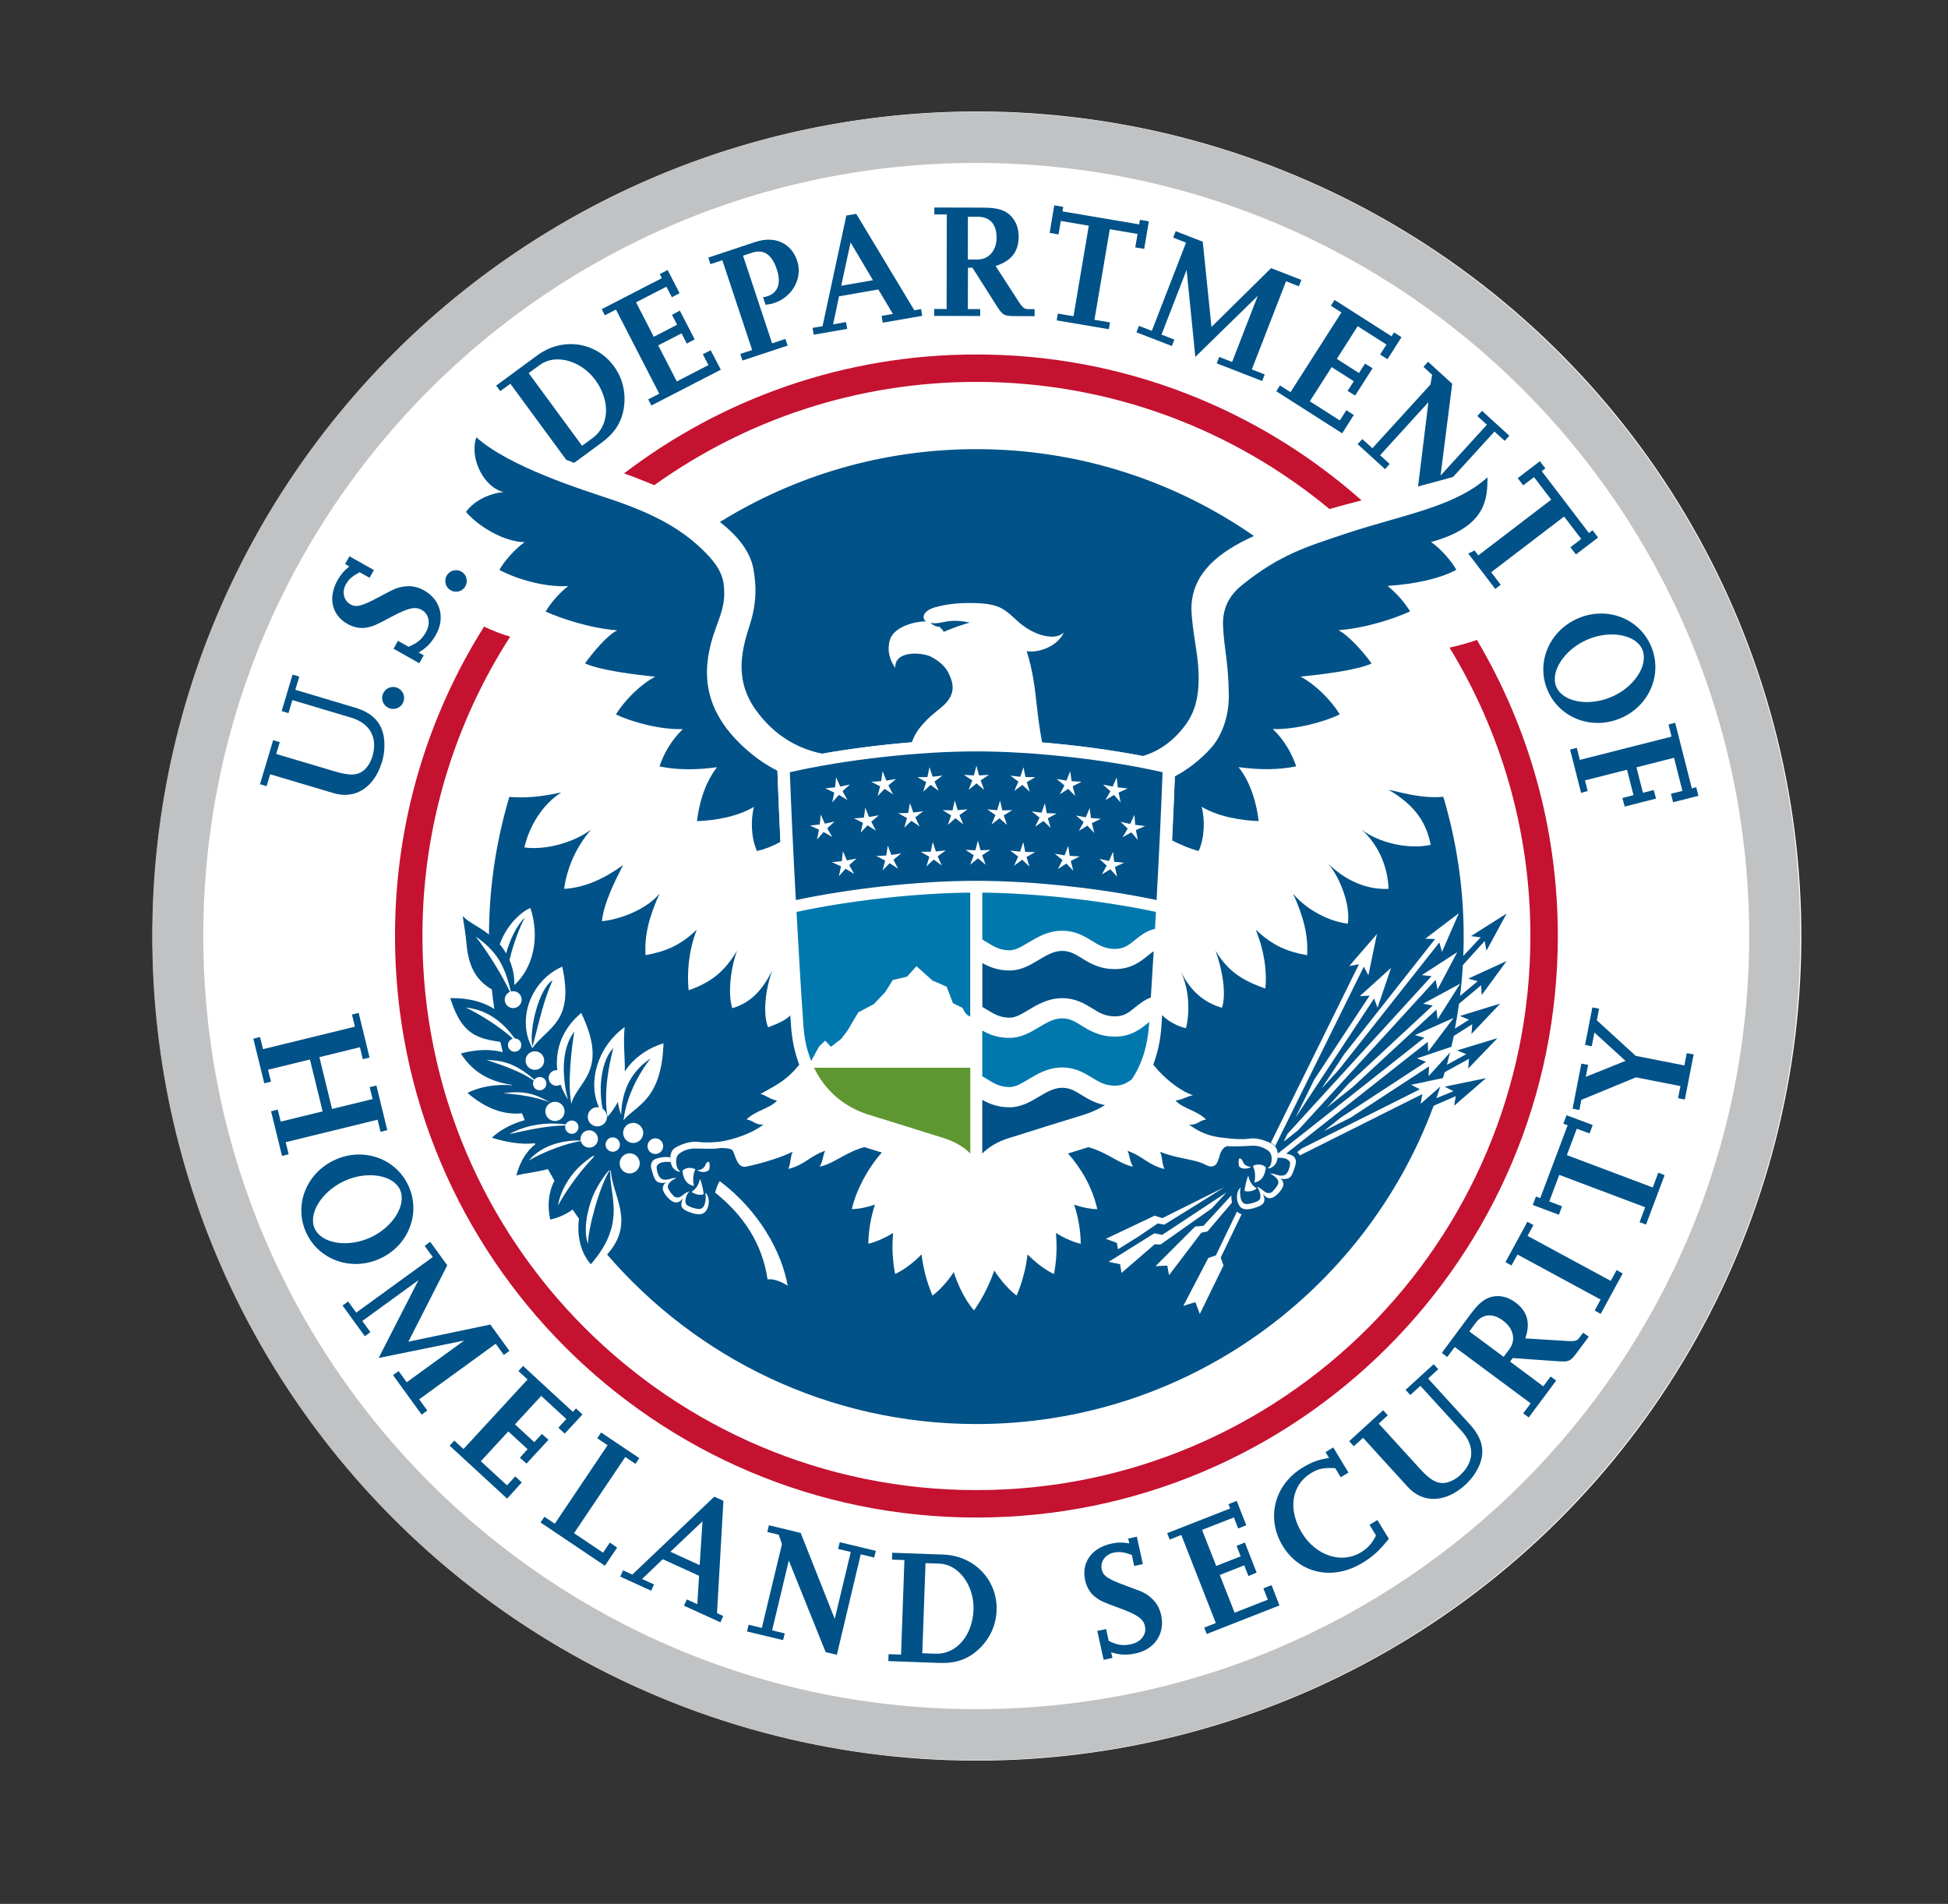 <?xml version="1.0" encoding="utf-8"?>
<!-- Generator: Adobe Illustrator 25.2.1, SVG Export Plug-In . SVG Version: 6.00 Build 0)  -->
<svg version="1.1" id="Layer_1" xmlns="http://www.w3.org/2000/svg" xmlns:xlink="http://www.w3.org/1999/xlink" x="0px" y="0px"
	 viewBox="0 0 295.51 288.76" style="enable-background:new 0 0 295.51 288.76;" xml:space="preserve">
<rect x="0" y="0" width="295.51" height="288.76" fill="#333333" stroke="none"/>
<style type="text/css">
	.st0{fill:#FFFFFF;}
	.st1{fill:#C41230;}
	.st2{fill:#C0C2C4;}
	.st3{fill:#005288;}
	.st4{fill:#0078AE;}
	.st5{fill:#5E9732;}
</style>
<g>
	<g>
		
			<ellipse transform="matrix(0.386 -0.923 0.923 0.386 -39.993 223.867)" class="st0" cx="148.1" cy="141.96" rx="125" ry="125"/>
		<g>
			<path class="st1" d="M224.05,97.06c-1.4,0.48-2.8,0.87-4.16,1.16c7.78,12.74,12.27,27.72,12.27,43.74
				c0,46.41-37.62,84.04-84.04,84.04c-46.41,0-84.04-37.63-84.04-84.04c0-16.72,4.89-32.31,13.31-45.4
				c-1.34-0.39-2.65-0.9-3.96-1.52c-8.56,13.59-13.51,29.68-13.51,46.92c0,48.71,39.49,88.2,88.2,88.2c48.71,0,88.2-39.49,88.2-88.2
				C236.32,125.56,231.84,110.21,224.05,97.06z"/>
			<path class="st1" d="M99.26,73.58c13.77-9.85,30.64-15.66,48.86-15.66c20.35,0,39.02,7.24,53.56,19.28
				c1.64-0.47,3.24-0.89,4.87-1.31c-15.56-13.77-36.02-22.13-58.43-22.13c-20.09,0-38.62,6.72-53.45,18.04
				c0.7,0.25,1.41,0.51,2.12,0.79C97.64,72.92,98.46,73.25,99.26,73.58z"/>
		</g>
		<path class="st2" d="M148.1,16.96c-69.03,0-125,55.96-125,125c0,69.04,55.97,125,125,125c69.04,0,125-55.96,125-125
			C273.1,72.93,217.14,16.96,148.1,16.96z M148.1,259.22c-64.76,0-117.26-52.5-117.26-117.26c0-64.75,52.5-117.25,117.26-117.25
			c64.75,0,117.25,52.5,117.25,117.25C265.36,206.72,212.86,259.22,148.1,259.22z"/>
		<g>
			<path class="st3" d="M117.94,116.9c-1.78-0.91-3.34-1.97-5.01-3.49c-5.36-4.89-6.63-10.03-5.05-15.93
				c0.94-3.51,2.38-5.28,1.89-8.95c-0.28-2.1-1.77-3.79-3.25-5.21c-3.59-3.45-7.84-5.58-14.12-7.69c-3.88-1.3-15.16-4.81-20.14-9.31
				c-1.12,3.31,1.28,7.71,4.15,8.3c-2.54,0.26-4.71,1.58-5.72,3.02c1.91,2.22,5.74,4.53,8.9,4.59c-1.46,0.98-3.23,3.05-3.83,4.21
				c2.73,1.45,7.08,2.67,10.43,2.44c-1.41,1.13-2.63,2.56-3.42,3.87c2.27,1.03,6.67,2.53,10.87,2.85c-1.55,0.76-3.75,3.4-4.89,5.02
				c2.36,1.06,7.47,1.69,10.64,2.01c-2.27,1.2-4.64,3.58-5.95,5.73c2.3,1.1,6.62,2.33,10.15,2.22c-1.74,1.67-2.89,3.7-3.55,5.66
				c2.67,0.55,5.49,0.56,8.74,0.12c-1.98,2.5-2.77,5.81-3.05,8.18c2.65-0.08,6.17-0.68,8.65-2.17c-0.54,2.03-0.42,4.76,0.45,6.7
				c1.04-0.23,2.25-0.67,3.56-1.38C118.22,123.93,118.05,120.08,117.94,116.9z"/>
			<path class="st3" d="M225.65,72.39c-4.98,4.51-12.94,5.71-21.3,8.48c-6.3,2.08-10.21,3.29-15.84,7.79
				c-1.61,1.28-3.14,3.16-2.97,6.4c0.19,3.6,0.78,5.15,0.87,10.18c0.07,3.58-1.17,6.47-2.67,8.17c-1.59,1.8-3.66,3.37-5.51,4.34
				c-0.11,3.06-0.25,6.13-0.42,9.7c1.31,0.71,2.99,1.38,4.03,1.61c0.87-1.93,0.99-4.67,0.45-6.7c2.48,1.49,6,2.09,8.65,2.17
				c-0.28-2.37-1.07-5.68-3.05-8.18c3.25,0.44,6.07,0.42,8.74-0.12c-0.66-1.96-1.81-4-3.55-5.66c3.53,0.11,7.86-1.11,10.16-2.22
				c-1.31-2.15-3.68-4.53-5.95-5.73c3.17-0.32,8.42-0.93,10.78-1.99c-1.14-1.62-3.49-4.28-5.03-5.05c4.2-0.31,8.6-1.81,10.87-2.85
				c-0.8-1.31-2.02-2.74-3.42-3.87c3.93-0.26,7.7-0.99,10.43-2.44c-0.6-1.16-2.38-3.24-3.83-4.21
				C225.5,79.88,225.64,75.67,225.65,72.39z"/>
			<path class="st3" d="M190.22,81.29c-11.95-8.3-26.46-13.17-42.12-13.17c-14.27,0-27.59,4.05-38.89,11.05
				c2.93,2.28,4.67,4.68,5.09,7.18c0.37,2.19,0.63,4.83-0.64,8.69c-1.34,4.09-2.08,8.29,0.94,12.56c3,4.25,6.91,6.08,10.14,6.7l0,0
				c4.23-0.74,8.93-1.35,13.6-1.72l0,0c0.61-1.98,2.42-3.7,4.22-5.1c2.63-2.04,2.05-3.83,1.42-5.22c-0.48-1.08-1.42-1.97-2.77-2.67
				c-1.18-0.61-5.51-1.06-5.4,1.71c-0.7-1-1.28-2.36-0.86-4.09c0.58-2.41,4.53-3.03,5.51-2.96c-0.76-0.64-0.29-1.68,1.44-2.16
				c2.1-0.58,4.09-0.67,6.01-0.62c3.96,0.1,4.58,1.07,6.59,2.85c2.42,2.15,5.62,2.9,6.88,1.6c-0.9,2.06-3.78,3.16-5.63,2.84
				c0.9,2.85,1.22,5.33,1.54,8.32c0.15,1.36,0.43,3.65,0.8,5.52c5.31,0.44,10.63,1.17,15.27,2.06l0,0c1.93-0.56,3.92-1.69,5.71-3.76
				c1.7-1.96,3.26-4.45,2.62-10.71c-0.18-1.76-1.06-6.27-0.94-8.4C181.04,86.98,184.61,83.84,190.22,81.29z"/>
			<path class="st3" d="M141.13,94.48c0.73,0.55,1.16,0.62,1.41,0.57c0.02,0.13,0.26,0.31,0.32,0.36c0.16,0.14,0.24,0.27,0.29,0.42
				c0.33-0.14,1.21-0.5,2.02-0.79c0.82-0.29,1.94-0.62,1.94-0.62C143.6,93.68,143.07,94.75,141.13,94.48z"/>
		</g>
		<g>
			<g>
				<g>
					<path class="st0" d="M148.09,179.11h-0.79c-0.39-2.48-2.2-4.02-4.83-4.83c-2-0.62-4.9-1.56-11.11-3.46
						c-7.19-2.21-10.86-8-11.36-15.27c-0.7-10.27-1.73-28.33-2.11-39.82c8.11-2,20.1-3.56,30.19-3.56c10.1,0,22.08,1.57,30.2,3.56
						c-0.38,11.49-1.41,29.55-2.11,39.82c-0.49,7.28-4.16,13.06-11.36,15.27c-6.21,1.9-9.11,2.84-11.11,3.46
						c-2.63,0.81-4.44,2.35-4.83,4.83H148.09"/>
				</g>
				<path class="st4" d="M146.03,152.87l-1.47-0.73l-0.95-2.49l-2.16-0.94l-2.42-2.17l-1.44,1.59l-2.15,0.5l-1.14,1.82l-1.74,1.84
					l-2.36,1.25l-1.63,2.76l-0.92,1.22l-1.59,1.24l-0.88-0.93l-0.94,0.9l-1.18,2.18c-0.62-1.62-1-2.89-1.19-5.5
					c-0.35-4.83-0.7-10.9-1.04-17.1c7.97-1.72,18.11-2.86,26.35-2.93v18.82C146.81,153.98,146.42,153.8,146.03,152.87z"/>
				<path class="st5" d="M147.18,161.94h-23.69c0.35,0.73,0.75,1.41,1.21,2.06c1.71,2.39,4.14,4.17,7.22,5.11
					c4.19,1.29,6.85,2.12,8.8,2.74l2.32,0.72c1.9,0.59,3.22,1.44,4.15,2.38V161.94z"/>
				<path class="st3" d="M172.2,152.78c0.65-0.52,1.39-1.13,2.38-1.49c0.14-2.21,0.28-4.57,0.43-7.02
					c-0.26,0.17-0.54,0.39-0.87,0.66c-1.13,0.91-2.54,2.05-5.02,2.05c-2.33,0-3.84-0.92-5.05-1.67c-0.99-0.61-1.78-1.09-2.93-1.09
					c-1.28,0-2.38,0.66-3.55,1.36c-1.25,0.75-2.68,1.61-4.43,1.61c-1.79,0-3.09-0.54-4.14-1.13v6.65c0.24,0.14,0.47,0.28,0.7,0.42
					c1.06,0.65,1.98,1.22,3.44,1.22c0.9,0,1.8-0.54,2.85-1.17c1.41-0.84,3-1.79,5.13-1.79c2.02,0,3.36,0.82,4.54,1.54
					c1.06,0.66,1.97,1.22,3.44,1.22C170.51,154.16,171.26,153.55,172.2,152.78z"/>
				<path class="st3" d="M153.15,167.94c-1.79,0-3.09-0.54-4.14-1.13v8.14c0.93-0.95,2.26-1.8,4.15-2.38l2.32-0.72
					c1.94-0.62,4.6-1.45,8.8-2.74c1.22-0.37,2.34-0.88,3.35-1.5c-1.52-0.29-2.63-0.96-3.56-1.54c-0.99-0.61-1.78-1.09-2.93-1.09
					c-1.28,0-2.38,0.66-3.55,1.36C156.33,167.09,154.9,167.94,153.15,167.94z"/>
				<path class="st4" d="M172.2,142.55c0.78-0.63,1.7-1.38,3.01-1.67c0.05-0.85,0.1-1.71,0.15-2.57
					c-7.97-1.71-18.11-2.85-26.35-2.93v7.11c0.24,0.14,0.47,0.28,0.7,0.42c1.06,0.65,1.98,1.22,3.44,1.22c0.9,0,1.8-0.54,2.85-1.17
					c1.41-0.84,3-1.8,5.13-1.8c2.02,0,3.36,0.83,4.54,1.55c1.06,0.65,1.97,1.21,3.44,1.21C170.51,143.92,171.26,143.32,172.2,142.55
					z"/>
				<path class="st4" d="M149.01,156.3v6.93c0.24,0.14,0.47,0.28,0.7,0.42c1.06,0.66,1.98,1.22,3.44,1.22c0.9,0,1.8-0.54,2.85-1.17
					c1.41-0.84,3-1.8,5.13-1.8c2.02,0,3.36,0.83,4.54,1.55c1.06,0.65,1.97,1.21,3.44,1.21c1.13,0,1.84-0.4,2.58-0.96
					c1.52-2.25,2.4-5.04,2.62-8.29c0.01-0.14,0.02-0.28,0.03-0.41c-0.07,0.05-0.13,0.1-0.2,0.16c-1.13,0.91-2.54,2.06-5.02,2.06
					c-2.33,0-3.84-0.92-5.05-1.67c-0.99-0.62-1.78-1.1-2.93-1.1c-1.28,0-2.38,0.66-3.55,1.36c-1.25,0.75-2.68,1.6-4.43,1.6
					C151.36,157.43,150.06,156.89,149.01,156.3z"/>
			</g>
			<g>
				<path class="st3" d="M120.73,136.51c-0.38-6.92-0.71-13.89-0.91-19.39c8.4-1.91,19.53-3.16,28.27-3.16
					c8.74,0,19.88,1.25,28.27,3.16c-0.2,5.5-0.53,12.47-0.91,19.39c-7.91-1.68-18.38-2.92-27.36-2.92
					C139.12,133.59,128.65,134.83,120.73,136.51z"/>
				<polygon class="st0" points="126.25,121.69 126.56,120.2 125.18,119.57 126.68,119.41 126.84,117.9 127.46,119.29 
					128.93,118.98 127.81,120 128.56,121.33 127.26,120.56 				"/>
				<polygon class="st0" points="135.47,120.47 134.19,119.64 133.14,120.73 133.51,119.25 132.16,118.57 133.67,118.48 
					133.89,116.97 134.45,118.39 135.94,118.14 134.77,119.11 				"/>
				<polygon class="st0" points="142.39,119.94 141.16,119.04 140.05,120.08 140.5,118.62 139.18,117.87 140.69,117.85 141,116.36 
					141.48,117.8 142.97,117.63 141.76,118.54 				"/>
				<polygon class="st0" points="149.3,119.79 148.13,118.82 146.95,119.79 147.49,118.36 146.23,117.52 147.73,117.6 
					148.13,116.13 148.52,117.6 150.02,117.52 148.76,118.36 				"/>
				<polygon class="st0" points="168.99,120.57 167.69,121.34 168.44,120.01 167.32,118.99 168.79,119.3 169.41,117.91 
					169.57,119.42 171.07,119.58 169.69,120.21 170,121.7 				"/>
				<polygon class="st0" points="161.47,119.12 160.3,118.15 161.79,118.39 162.34,116.97 162.57,118.48 164.08,118.56 
					162.73,119.25 163.11,120.73 162.05,119.64 160.77,120.47 				"/>
				<polygon class="st0" points="154.49,118.55 153.28,117.64 154.78,117.81 155.26,116.36 155.56,117.85 157.07,117.87 
					155.76,118.62 156.21,120.08 155.1,119.05 153.87,119.94 				"/>
				<polygon class="st0" points="127.26,132.89 127.58,131.4 126.2,130.76 127.7,130.61 127.87,129.1 128.48,130.5 129.95,130.2 
					128.83,131.21 129.57,132.54 128.27,131.76 				"/>
				<polygon class="st0" points="136.23,131.75 134.96,130.92 133.89,132 134.28,130.52 132.93,129.82 134.44,129.75 134.68,128.24 
					135.22,129.66 136.71,129.43 135.54,130.39 				"/>
				<polygon class="st0" points="142.87,131.27 141.65,130.37 140.53,131.4 140.99,129.95 139.68,129.19 141.19,129.18 
					141.5,127.69 141.97,129.14 143.47,128.97 142.25,129.88 				"/>
				<polygon class="st0" points="149.53,131.15 148.35,130.18 147.18,131.15 147.72,129.72 146.46,128.89 147.96,128.96 
					148.35,127.49 148.75,128.96 150.25,128.89 148.99,129.72 				"/>
				<polygon class="st0" points="168.44,131.84 167.14,132.62 167.89,131.29 166.77,130.27 168.24,130.58 168.85,129.18 
					169.01,130.7 170.52,130.85 169.14,131.48 169.46,132.97 				"/>
				<polygon class="st0" points="161.18,130.44 160.01,129.48 161.5,129.72 162.04,128.29 162.28,129.8 163.78,129.89 
					162.44,130.58 162.82,132.06 161.76,130.97 160.48,131.81 				"/>
				<polygon class="st0" points="154.46,129.91 153.25,129 154.75,129.17 155.23,127.72 155.53,129.21 157.04,129.23 155.72,129.98 
					156.18,131.44 155.06,130.4 153.83,131.3 				"/>
				<polygon class="st0" points="130.56,126.28 130.91,124.79 129.55,124.12 131.06,124.01 131.26,122.5 131.83,123.91 
					133.32,123.65 132.17,124.63 132.88,125.98 131.6,125.17 				"/>
				<polygon class="st0" points="123.94,127.33 124.24,125.83 122.86,125.21 124.36,125.04 124.5,123.53 125.13,124.92 126.6,124.6 
					125.49,125.63 126.26,126.95 124.94,126.18 				"/>
				<polygon class="st0" points="139.51,125.34 138.26,124.48 137.17,125.54 137.59,124.07 136.26,123.34 137.77,123.3 
					138.04,121.8 138.55,123.23 140.05,123.03 138.85,123.97 				"/>
				<polygon class="st0" points="146.13,125.03 144.93,124.1 143.79,125.1 144.28,123.66 142.99,122.87 144.5,122.9 144.84,121.41 
					145.28,122.87 146.78,122.75 145.55,123.62 				"/>
				<polygon class="st0" points="152.76,125.11 151.62,124.11 150.41,125.04 151.01,123.62 149.77,122.75 151.27,122.88 
					151.71,121.42 152.05,122.9 153.56,122.88 152.27,123.67 				"/>
				<polygon class="st0" points="171.62,126.24 170.29,126.98 171.07,125.67 169.98,124.63 171.44,124.97 172.09,123.59 
					172.21,125.1 173.71,125.29 172.32,125.89 172.6,127.39 				"/>
				<polygon class="st0" points="164.39,124.68 163.23,123.69 164.72,123.96 165.3,122.55 165.5,124.06 167,124.18 165.64,124.84 
					166,126.33 164.95,125.22 163.66,126.02 				"/>
				<polygon class="st0" points="157.7,124 156.5,123.06 158,123.26 158.51,121.83 158.78,123.33 160.29,123.38 158.96,124.1 
					159.38,125.57 158.29,124.51 157.04,125.37 				"/>
			</g>
		</g>
		<path class="st3" d="M227.58,152.21l-6.11,1.88l1.38,0.56l-2.14,1.36c0.24-1.25,0.44-2.5,0.62-3.77l3.36-2.81l0.08,1.49l3.78-5.16
			l-5.82,2.67l1.44,0.38l-2.68,2.24c0.19-1.54,0.33-3.1,0.42-4.67l3.31-3.66l0.28,1.46l3.05-5.62l-5.41,3.42l1.48,0.18l-2.64,2.83
			c0.04-0.97,0.06-1.95,0.06-2.93c0-7.37-1.08-14.49-3.09-21.21c-3.35,0.31-6.7-0.76-8.31-1.07c4.29,2.51,5.77,5.23,6.4,8.35
			c-3.43,0.77-8.01-0.36-10.51-2.32c2.46,2.15,4,5.52,4.11,9c-3.54,0.18-6.8-1.48-9.2-3.88c1.54,1.71,3.49,6.06,3.03,9.15
			c-2.95-0.31-6.43-2.24-8.31-4.55c1.56,3.46,2.31,6.25,2.13,9.35c-2.94-0.55-5.16-1.38-7.79-3.88c1.27,3.15,1.73,6.32,1.45,8.93
			c-3.39-1.2-5.64-2.54-7.55-5.74c1.01,2.81,1.68,6.51,0.97,8.66c-2.87-0.86-4.76-2.58-6.25-5.51c1.47,3.11,1.29,6.72,0.79,8.6
			c-1.2-0.24-2.77-1.07-3.61-1.99c-0.04,0.56-0.07,1.11-0.11,1.64c-0.14,2.1-0.56,4.07-1.24,5.88c0.23,0.27,0.79,0.93,0.82,0.96
			c1.51,1.62,3.57,3.16,5.2,3.68c-0.71,0.1-1.67,0.71-2.64,0.81c1.08,1.22,3.27,1.49,4.63,2.88c-1.06,0.12-1.31,0.89-2.58,0.75
			c2.44,1.88,4.67,1.95,5.92,2.1c0.5,0.06,2.14,0.21,3.18,0.05c1.47-0.23,2.99,0.51,3.58,0.85c0.9,0.53,0.85,1.77,0.68,2.4
			c-0.11,0.38-0.27,0.83-0.95,1.18c-0.39,0.11-0.63,0.14-0.25-0.15c0.36-0.26,0.68-1.84-0.14-2.45c-0.6-0.44-1.44-0.8-2.43-0.76
			c-1.1,0.05-2.79,0.15-3.6,0.07c-0.75-0.08-1.21,0.91-1.32,1.32c-0.27,0.98-0.57,2.2-1.99,1.59c-1.74-1-4.23-0.92-7.08-2.06
			c0.41,0.88,0.23,1.63,0.67,2.61c-2.54-0.62-3.18-1.91-5.6-2.76c0.4,0.89,0.29,1.57,0.84,2.4c-2.04-0.36-3.94-2.19-6.78-2.95
			c-0.09,0.03-0.17,0.05-0.26,0.08c-1.03,0.31-1.97,0.61-2.83,0.87c2.01,2.28,3.67,5.07,4.44,8.45c0,0-1.41,0.04-3.51-0.69
			c0.6,1.84,0.97,3.82,1,5.94c0,0-1.59-0.29-3.77-1.64c0.19,2,0.12,4.08-0.29,6.22c0,0-1.84-0.75-4.01-2.97
			c-0.25,2.07-0.77,4.17-1.66,6.24c0,0-1.67-1.14-3.39-3.8c-0.71,2.07-1.71,4.11-3.07,6.05c0,0-1.83-1.92-3.07-5.8
			c-1.66,2.48-3.23,3.55-3.23,3.55c-0.89-2.08-1.41-4.18-1.66-6.24c-2.17,2.21-4.01,2.97-4.01,2.97c-0.42-2.14-0.49-4.23-0.3-6.23
			c-2.18,1.35-3.77,1.64-3.77,1.64c0.04-2.11,0.41-4.09,1.01-5.94c-2.1,0.73-3.51,0.69-3.51,0.69c0.79-3.45,3.05-6.99,4.56-8.58
			c0,0,0,0,0,0c-0.74-0.23-1.54-0.48-2.4-0.74c-0.09-0.03-0.17-0.05-0.26-0.08c-2.84,0.76-4.74,2.59-6.78,2.95
			c0.54-0.84,0.43-1.52,0.83-2.4c-2.42,0.85-3.06,2.14-5.59,2.76c0.43-0.98,0.26-1.73,0.67-2.61c-2.35,1.15-5.58,1.95-7.01,2.25
			c-1.57,0.33-1.67-2.02-2.19-2.54c-0.23-0.23-1.49-0.33-2.02-0.24c-0.78,0.13-2.31,0.07-3.45,0.04c-1.14-0.02-1.92,0.32-2.52,0.77
			c-0.83,0.61-0.44,2.25-0.08,2.52c0.39,0.29,0.15,0.26-0.24,0.15c-0.68-0.35-0.84-0.8-0.95-1.18c-0.17-0.63-0.23-1.87,0.68-2.4
			c0.59-0.34,2.11-1.08,3.58-0.85c1.04,0.16,2.68,0.01,3.18-0.05c0.5-0.05,4.18-0.73,6.61-2.61c-1.27,0.14-1.53-0.62-2.59-0.75
			c1.36-1.38,3.55-1.65,4.63-2.88c-0.97-0.11-1.82-0.88-2.52-0.99c2.14-1.2,3.57-1.89,5.08-3.51c0.02-0.03,0.58-0.66,0.81-0.93
			c-0.69-1.81-1.11-3.79-1.25-5.9c-0.03-0.51-0.07-1.04-0.11-1.58c-0.53,0.58-1.61,1.17-3.37,1.8c-0.82-1.99-0.42-5.72,0.62-8.59
			c-1.49,2.93-3.18,4.84-6.05,5.7c-0.7-2.15-0.29-5.91,0.72-8.72c-1.91,3.19-3.95,4.81-7.34,6c-0.28-2.61-0.01-6.04,1.24-9.2
			c-2.62,2.51-4.85,3.33-7.78,3.88c-0.19-3.1,0.57-5.89,2.13-9.35c-1.88,2.31-5.79,3.89-8.74,4.2c0.22-2.68,2.1-6.35,3.2-8.51
			c-2.78,2-5.74,3.42-8.94,3.6c0.4-3.04,1.77-6.34,4.11-9c-2.75,2.04-6.97,3.15-10.14,2.72c0.77-3.34,2.82-6.6,5.6-8.34
			c-1.61,0.31-4.53,0.98-7.88,0.67c-1.98,6.62-3.06,13.62-3.09,20.87c-1.68-1.32-2.84-1.65-3.99-2.79c0.22,1.57,0.42,2.42,0.6,4.37
			c0.31,3.49,1.63,5.49,3.82,6.75c0.11,1,0.23,1.98,0.38,2.97c-1.62-1.04-3.8-1.69-6.68-1.65c1.75,5.69,4.25,6.11,7.6,6.65
			c0.11,0.52,0.23,1.04,0.36,1.55c-1.78-0.46-3.92-0.47-6.36,0.2c1.68,2.61,4.02,4.2,7.75,4.76c0.01,0.02,0.01,0.04,0.02,0.06
			c-2.3-0.19-4.78,0.15-6.76,1.16c2.83,2.44,5.61,3.36,8.26,3.09c0.13,0.35,0.27,0.69,0.42,1.04c-2.1,0.56-3.94,1.65-4.98,2.66
			c2.21,0.7,4.47,1.07,6.52,0.85c0.02,0.05,0.05,0.1,0.07,0.15c-1.2,0.92-2.25,2.4-2.89,4.73c1.57-0.4,3.18-0.51,4.79-0.97
			c0.32,0.59,0.66,1.18,1,1.77c-0.85,1.61-1.14,3.64-0.64,5.89c1.35-0.31,2.47-0.84,3.39-1.52c0.32,0.47,0.64,0.93,0.97,1.39
			c-0.34,2.58,0.26,5.18,1.8,6.9c0.62-0.7,1.11-1.37,1.54-2.02c3.33-5.09,1.32-8.75,1.39-12.05c0.03-0.07,0.05-0.13,0.08-0.21
			c0.27,3.93,3.69,7.81-0.32,12.55c-0.08,0.09-0.15,0.17-0.22,0.26c13.56,15.74,33.62,25.71,56.03,25.71
			c31.81,0,58.92-20.09,69.35-48.27l3.36-1.46l-0.25,1.46l4.84-4.19l-6.27,1.29l1.33,0.69l-2.59,1.06c0.46-1.3,0.88-2.62,1.27-3.95
			l3.68-2.03l-0.12,1.48l4.44-4.61l-6.12,1.86l1.38,0.57l-2.94,1.62c0.39-1.44,0.74-2.9,1.05-4.38l2.8-1.78l-0.12,1.48
			L227.58,152.21z"/>
		<path class="st0" d="M109.18,179.13c6.02,4.53,9.43,10.82,10.31,15.88c-0.76-0.55-2.18-1.13-3.05-0.96
			c-0.78-5.34-3.57-9.66-7.95-13.17C108.68,180.06,108.94,179.51,109.18,179.13z"/>
		<g>
			<path class="st0" d="M104.57,183.83c1.43,0.56,2.15,0.35,2.51-0.15c0.77-1.09,0.4-2.52-0.09-2.77c0.11,0.44,0.09,0.9-0.01,1.42
				c-0.08,0.42-0.29,1.12-1.08,1.03c-0.42-0.05-1.2-0.25-1.66-0.57c-0.33-0.22-0.32-0.79-0.14-1.27c0.09-0.24,0.2-0.58,0.5-0.82
				c-0.49,0.11-0.78,0.37-1.16,0.67c-0.38,0.3-0.95,0.36-1.27,0c-0.41-0.44-0.65-0.78-0.79-1.08c-0.34-0.78,0.66-1.35,1.24-1.65
				c-1,0.01-1.18,0.39-1.99,0.25c-0.81-0.14-1.02-1.45-1.02-1.88c0-0.32,0.39-0.62,0.87-0.73c0.44-0.1,0.98-0.06,1.28-0.03
				c-0.04-0.2-0.07-0.45-0.06-0.71c-0.82-0.19-2.4,0.09-2.7,0.54c-0.38,0.57-0.29,0.88,0.02,1.89c0.3,0.98,0.53,1.33,1.17,1.42
				c0.18,0.02,0.51,0.07,0.89-0.07c-0.2,0.13-0.34,0.23-0.44,0.49c-0.11,0.26-0.28,0.7,0.49,1.63c0.68,0.81,1.34,1.13,1.9,0.82
				c0.32-0.18,0.43-0.37,0.58-0.53c-0.09,0.21-0.18,0.45-0.23,0.69C103.21,183.23,103.82,183.54,104.57,183.83z"/>
			<g>
				<path class="st0" d="M103.53,177.57c0.41-0.51,1.4-0.57,1.96-0.22c-0.38,0.72-0.42,1.92-0.2,2.51
					C103.86,179.64,103.61,178.29,103.53,177.57z"/>
				<path class="st0" d="M105.75,177.49c0.83-0.06,1.14-0.47,1.29-0.88c0.15-0.4,0.6-0.65,0.61-0.04c0.01,0.61,0.01,0.88-0.34,1.05
					C106.96,177.79,106.35,177.84,105.75,177.49z"/>
				<path class="st0" d="M106.17,178.81c-0.08,0.45-0.24,0.87-0.52,1.27c-0.21,0.31-0.52,0.5-0.74,0.69
					c0.38,0.29,0.93,0.46,1.38,0.44c0.45-0.02,0.47-0.09,0.44-0.26C106.64,180.19,106.35,179.11,106.17,178.81z"/>
			</g>
		</g>
		<g>
			<path class="st0" d="M190.06,176.84c0.39,0.71,0.41,1.92,0.21,2.51c1.42-0.23,1.67-1.57,1.76-2.29
				C191.61,176.55,190.63,176.49,190.06,176.84z"/>
			<path class="st0" d="M189.8,176.98c-0.84-0.06-1.14-0.47-1.29-0.88c-0.16-0.4-0.6-0.65-0.61-0.04c-0.01,0.61-0.01,0.88,0.33,1.05
				C188.59,177.28,189.21,177.33,189.8,176.98z"/>
			<path class="st0" d="M189.89,179.57c-0.27-0.4-0.44-0.82-0.52-1.27c-0.17,0.3-0.46,1.38-0.57,2.14
				c-0.03,0.17-0.01,0.24,0.45,0.26c0.45,0.02,1-0.14,1.38-0.44C190.41,180.07,190.11,179.88,189.89,179.57z"/>
			<g>
				<path class="st0" d="M214.64,156.99l1.44,0.39l-21.64,17.1l0,0l-0.51,0.4c-0.03,0-0.06,0.01-0.1,0.01c0.02,0.25,0,0.5-0.04,0.71
					c0.31-0.01,0.72-0.01,1.08,0.08c0.47,0.12,0.85,0.44,0.84,0.75c-0.01,0.43-0.25,1.73-1.06,1.85c-0.82,0.12-0.98-0.27-1.99-0.31
					c0.57,0.32,1.56,0.92,1.19,1.69c-0.14,0.3-0.4,0.62-0.81,1.06c-0.33,0.34-0.9,0.27-1.27-0.04c-0.38-0.31-0.66-0.57-1.14-0.7
					c0.29,0.25,0.39,0.6,0.47,0.84c0.17,0.48,0.16,1.05-0.18,1.27c-0.47,0.3-1.25,0.48-1.68,0.52c-0.79,0.07-0.99-0.63-1.06-1.06
					c-0.08-0.52-0.09-0.99,0.03-1.42c-0.49,0.24-0.9,1.66-0.17,2.77c0.34,0.51,1.05,0.74,2.51,0.22c0.77-0.27,1.38-0.57,1.25-1.37
					c-0.04-0.24-0.13-0.48-0.21-0.69c0.15,0.16,0.25,0.36,0.56,0.54c0.55,0.32,1.21,0.03,1.92-0.77c0.79-0.9,0.63-1.36,0.54-1.62
					c-0.09-0.26-0.23-0.37-0.42-0.5c0.38,0.15,0.71,0.11,0.89,0.09c0.64-0.08,0.88-0.42,1.21-1.39c0.34-1.01,0.44-1.3,0.07-1.89
					c-0.15-0.24-0.67-0.45-1.25-0.56l21.48-16.95l0.06,1.49l3.85-5.11L214.64,156.99z"/>
				<path class="st0" d="M203.1,162.24l15.25-19.31l0.4,1.44l2.56-5.87l-5.1,3.87l1.49,0.05l-13.81,17.5
					c-1.08,1.64-2.23,3.39-3.31,5.02l0.03,0.02C201.42,164.08,202.25,163.17,203.1,162.24z"/>
				<path class="st0" d="M201.28,167.98c1.28-1.01,2.62-2.06,3.92-3.1l12.7-11.76l0.18,1.48l3.43-5.41l-5.63,3.04l1.46,0.28
					l-12.74,11.82C203.46,165.59,202.33,166.82,201.28,167.98z"/>
				<path class="st0" d="M215.39,165.21l-17.89,8.96c-0.32,0.25-0.57,0.45-0.72,0.57c0.13,0.1,0.23,0.21,0.31,0.34
					c0.04,0.06,0.06,0.11,0.09,0.16l18.58-9.3l-0.25,1.47l4.82-4.22l-6.26,1.34L215.39,165.21z"/>
				<path class="st0" d="M188.35,184.16c-0.27-0.09-0.5-0.22-0.7-0.41l-3.2,6.64l0.02,0.01l-1.17,0.39l-3.79,7.26l1.83-0.56
					l0.67,1.8l3.59-7.36l-0.42-1.19L188.35,184.16z"/>
				<path class="st0" d="M200.82,171.55c1.23-0.62,2.64-1.33,4.08-2.05l11.89-7.77l-0.08,1.49l4.3-4.74l-6.07,2.04l1.39,0.52
					l-12.94,8.46C202.5,170.23,201.62,170.92,200.82,171.55z"/>
				<path class="st0" d="M186.9,182.38c-0.09-0.35-0.12-0.72-0.09-1.09l-4.25,4.63l-1.25,0.1l-0.11,0.11l0,0l-5.91,5.91l0.28-0.01
					l-0.02,0.02l0.07-0.03l1.46-0.07l0.26,1.45l4.9-6.44l0.94-0.2L186.9,182.38z"/>
				<path class="st0" d="M194.73,173.15c0.52-0.41,1.27-1,2.17-1.71l20.88-22.83l0.29,1.46l2.99-5.66l-5.37,3.48l1.48,0.16
					l-21.85,23.91C195.1,172.39,194.91,172.79,194.73,173.15z"/>
				<path class="st0" d="M176.05,188.75l7.78-5.48c0.89-0.97,1.87-2.04,2.21-2.41l-9.72,6.42l0.01,0.02l-1.21-0.25l-0.71,0.44
					l-6.24,3.89l1.75,0.36l0.21,1.32l5.03-4.34L176.05,188.75z"/>
				<path class="st0" d="M169.6,189.47l3.12-1.94l2.91-1.98l0.99,0.19c0,0,7.08-4.37,8.82-5.5c0.09-0.06,0.14-0.09,0.14-0.09h0
					c0.02-0.01,0.04-0.02,0.05-0.04l-9.3,4.64l-1.18-0.37l-7.4,3.51l1.67,0.61L169.6,189.47z"/>
			</g>
			<g>
				<path class="st0" d="M204.68,146.51l1.47-0.26l-13.37,27.08c0.11,0.05,0.2,0.11,0.28,0.15c0.16,0.09,0.29,0.21,0.39,0.33
					l13.44-27.2l0.69,1.32l1.3-6.27L204.68,146.51z"/>
			</g>
			<path class="st0" d="M206.28,151.08l1.49-0.08l-8.4,12.74c-0.98,1.99-1.94,3.93-2.78,5.63c0.04-0.05,0.09-0.1,0.13-0.15
				l11.73-17.78l0.52,1.4l2.06-6.06L206.28,151.08z"/>
		</g>
		<path class="st0" d="M83.28,167.13c0.19,0.02,0.15,0.01-0.07-0.06c-2.23-1.25-3.81-1.67-6.88-1.26
			C79.21,166.02,81.23,166.41,83.28,167.13z"/>
		<path class="st0" d="M84.65,182.84c0.33-2.14,1.75-4.7,3.83-6.42c1.46-1.21,2.28-1.65,1.07-0.38
			C87.7,177.98,85.56,181.11,84.65,182.84z"/>
		<path class="st0" d="M89.21,188.67c-0.8-2.01-0.1-5.25,0.77-7.36c0.6-1.46,2.1-3.68,2.56-3.89
			C90.89,179.97,89.12,186.73,89.21,188.67z"/>
		<path class="st0" d="M82.52,160.57c-0.15-0.76-0.9-1.25-1.66-1.1c-0.76,0.15-1.26,0.89-1.1,1.66c0.15,0.76,0.9,1.26,1.66,1.1
			C82.18,162.08,82.68,161.34,82.52,160.57z"/>
		<path class="st0" d="M94.78,162.51c0.05-2.11-0.27-4.28-0.02-6.74c-4.2,3.06-5.63,8.43-3.89,12.18c-0.17-0.03-0.35-0.03-0.54,0
			c-0.79,0.16-1.3,0.93-1.14,1.72c0.16,0.79,0.93,1.3,1.72,1.14c0.79-0.16,1.3-0.93,1.14-1.71c-0.08-0.4-0.32-0.73-0.63-0.93
			c-0.7-3.32-0.12-7.46,1.62-9.21c-0.54,2.08-1.53,6.43-0.89,10.44c0.68-0.78,1.19-1.54,1.58-2.29c0.08,0.63,0.23,1.29,0.5,1.97
			c0.09-3.19,1.16-6.35,4.47-8.55c-2.43,3.08-3.82,6.68-4.11,9.38c1.77-2.24,5.78-2.91,6.06-11.68
			C98.61,158.83,96.17,160.32,94.78,162.51z"/>
		<path class="st0" d="M97.55,171.53c-0.17-0.83-0.97-1.37-1.8-1.2c-0.83,0.17-1.36,0.97-1.19,1.8c0.17,0.82,0.97,1.36,1.79,1.19
			C97.18,173.15,97.71,172.35,97.55,171.53z"/>
		<path class="st0" d="M97.02,176.15c-0.17-0.83-0.97-1.37-1.8-1.2c-0.82,0.17-1.36,0.97-1.19,1.8c0.16,0.82,0.97,1.36,1.79,1.19
			C96.65,177.77,97.18,176.97,97.02,176.15z"/>
		<path class="st0" d="M88.17,153.63c-3.09,2.59-3.96,5.84-3.63,8.69c-0.12-0.01-0.24-0.01-0.36,0.01
			c-0.64,0.13-1.06,0.76-0.93,1.39c0.13,0.64,0.75,1.06,1.39,0.93c0.15-0.03,0.28-0.09,0.4-0.16c0.29,0.83,0.68,1.59,1.13,2.25
			c-0.28-0.96-0.48-2.03-0.58-3.11c0.01-0.12,0.02-0.24-0.01-0.36c-0.01-0.03-0.02-0.05-0.02-0.08c-0.17-2.43,0.21-4.94,1.56-6.74
			c-0.42,2.65-1.05,7.77-0.45,10.95C87.57,164,92.44,162.51,88.17,153.63z"/>
		<path class="st0" d="M100.58,173.6c-0.13-0.64-0.75-1.06-1.4-0.93c-0.64,0.13-1.06,0.76-0.93,1.4c0.13,0.64,0.76,1.06,1.4,0.93
			C100.29,174.86,100.71,174.24,100.58,173.6z"/>
		<path class="st0" d="M94.02,173.37c-0.12-0.59-0.69-0.97-1.28-0.85c-0.59,0.12-0.97,0.69-0.86,1.28c0.12,0.59,0.7,0.98,1.28,0.86
			C93.76,174.54,94.14,173.97,94.02,173.37z"/>
		<path class="st0" d="M79.07,158.33c-0.08-0.49-0.51-0.84-0.99-0.84c-1.53-2.07-3.74-4.29-7.42-4.68c2.02,0.96,5.05,2.82,7.15,4.72
			c-0.5,0.13-0.83,0.62-0.74,1.14c0.1,0.55,0.62,0.92,1.17,0.83C78.79,159.41,79.16,158.88,79.07,158.33z"/>
		<path class="st0" d="M79.11,151.36c-0.14-0.7-0.81-1.14-1.51-1c-0.03,0.01-0.06,0.02-0.09,0.03c-0.84-3.26-1.64-5.8-5.35-8.35
			c1.86,2.38,4,5.84,5.2,8.39c-0.56,0.23-0.89,0.82-0.77,1.44c0.14,0.69,0.82,1.14,1.51,1C78.8,152.72,79.25,152.05,79.11,151.36z"
			/>
		<path class="st0" d="M82.87,164.18c-0.09-0.55-0.61-0.92-1.17-0.82c-0.27,0.05-0.49,0.2-0.64,0.39c-3.28-2.89-5.53-2.91-7.26-2.99
			c1.04,0.37,4.79,1.45,7.17,3.13c-0.1,0.19-0.14,0.4-0.1,0.63c0.09,0.56,0.62,0.92,1.17,0.83
			C82.59,165.25,82.96,164.73,82.87,164.18z"/>
		<path class="st0" d="M85.62,168.27c-0.16-0.79-0.93-1.3-1.72-1.14c-0.79,0.16-1.3,0.93-1.14,1.72c0.16,0.79,0.93,1.3,1.72,1.14
			C85.27,169.83,85.78,169.06,85.62,168.27z"/>
		<path class="st0" d="M87.74,170.78c-0.09-0.55-0.62-0.92-1.17-0.82c-0.34,0.05-0.62,0.28-0.75,0.58
			c-2.85-0.38-5.96,0.02-8.56,1.47c2.93-0.68,5.99-1.3,8.5-1.31c0,0,0.01,0,0.01,0c-0.04,0.13-0.05,0.28-0.02,0.42
			c0.1,0.55,0.62,0.92,1.17,0.83C87.46,171.86,87.83,171.33,87.74,170.78z"/>
		<path class="st0" d="M90.68,172.49c-0.15-0.71-0.84-1.18-1.56-1.04c-0.71,0.14-1.17,0.84-1.03,1.54c-0.03,0-0.06-0.01-0.09-0.01
			c-2.11-0.08-5.63,0.48-7.78,3.03c2.21-1.3,5.73-2.64,7.84-2.93c0.02,0,0.04,0,0.06,0c0.18,0.66,0.84,1.09,1.53,0.95
			C90.35,173.9,90.82,173.2,90.68,172.49z"/>
		<g>
			<g>
				<path class="st3" d="M240.74,97.03c3.44-1.51,7.39-0.82,8.39,1.46c1,2.31-1.16,5.68-4.6,7.18c-3.47,1.52-7.42,0.83-8.43-1.47
					C235.11,101.92,237.27,98.55,240.74,97.03z M245.94,108.89c4.36-1.91,6.33-6.77,4.49-10.97c-1.84-4.2-6.75-6.02-11.1-4.11
					c-4.36,1.91-6.37,6.76-4.53,10.96C236.65,108.97,241.58,110.8,245.94,108.89z"/>
				<path class="st3" d="M239.85,120.25l-1.67-6.57l1.02-0.26l0.46,1.83l13.91-3.53l-0.46-1.84l1.01-0.26l2.53,9.95l0.67-0.18
					l0.33,1.31l-3.84,0.97l-0.33-1.28l1.74-0.44l-1.27-5.02l-5.7,1.45l0.98,3.86l1.64-0.42l0.35,1.3l-4.75,1.21l-0.36-1.3l1.69-0.43
					l-0.98-3.86l-6.38,1.62l0.41,1.61L239.85,120.25z"/>
			</g>
			<g>
				<path class="st3" d="M45.4,102.62l-0.6,2l8.98,2.68c2.7,0.8,4.11,2.24,4.46,4.56c0.16,1.19,0.08,2.44-0.29,3.68
					c-1.15,3.86-4.02,5.74-7.32,4.76l-9.65-2.87l-0.54,1.81l-1-0.3l2-6.68l1,0.3l-0.54,1.79l8.9,2.65c2.41,0.72,3.64,0.62,4.65-0.41
					c0.46-0.49,0.83-1.13,1.04-1.85c0.85-2.86-0.34-5.04-3.26-5.91l-8.88-2.65l-0.59,1.98l-1.03-0.31l1.65-5.54L45.4,102.62z"/>
				<path class="st3" d="M61.18,106.5c-0.36,0.85-1.33,1.25-2.19,0.89c-0.85-0.36-1.25-1.33-0.89-2.18
					c0.36-0.85,1.33-1.25,2.18-0.89C61.13,104.67,61.53,105.65,61.18,106.5z"/>
				<path class="st3" d="M64.28,99.39l-0.67,1.2l-3.91-2.2l0.67-1.2l1.6,0.9c1.33-0.54,2.03-1.12,2.63-2.18
					c0.76-1.35,0.5-2.77-0.63-3.41c-0.98-0.55-2.02-0.31-4.46,0.98c-2.54,1.37-2.91,1.51-3.88,1.7c-0.94,0.19-1.96-0.02-2.92-0.55
					c-2.39-1.34-2.99-3.99-1.5-6.64c0.48-0.85,0.99-1.45,1.79-2.08l-0.65-0.37l0.66-1.17l3.71,2.09l-0.66,1.17l-1.5-0.84
					c-1.1,0.58-1.65,1.04-2.1,1.85c-0.63,1.13-0.32,2.45,0.7,3.02c0.87,0.49,1.69,0.29,4.19-1.04c1.21-0.63,1.96-1.04,2.27-1.18
					c0.63-0.3,1.36-0.49,2.16-0.53c0.9-0.04,1.73,0.17,2.58,0.65c2.47,1.39,3.2,4.17,1.77,6.71c-0.71,1.26-1.48,2.03-2.63,2.69
					L64.28,99.39z"/>
				<path class="st3" d="M70.81,88.11c0,0.91-0.72,1.63-1.63,1.63c-0.91,0-1.63-0.72-1.63-1.63c0-0.91,0.72-1.63,1.63-1.63
					C70.09,86.48,70.81,87.2,70.81,88.11z"/>
			</g>
			<g>
				<path class="st3" d="M109.35,56.07L98.81,61.5l-0.48-0.93l1.68-0.86l-6.57-12.76l-1.68,0.87l-0.48-0.93l9.12-4.7l-0.31-0.62
					l1.19-0.62l1.81,3.52l-1.17,0.61l-0.82-1.6l-4.61,2.37l2.69,5.23l3.54-1.83l-0.78-1.5l1.19-0.64l2.25,4.36l-1.19,0.64l-0.8-1.55
					l-3.54,1.82l2.82,5.47l4.8-2.48l-0.85-1.64l1.19-0.61L109.35,56.07z"/>
				<path class="st3" d="M119.49,52.41l-6.86,2.27l-0.33-1l1.8-0.59l-4.52-13.62l-1.8,0.59l-0.33-0.99l7.16-2.38
					c2.93-0.97,5.44,0.17,6.33,2.89c0.85,2.58-0.71,5.46-3.48,6.37c-0.4,0.13-0.67,0.19-1.32,0.28l-0.38-1.16
					c0.33-0.03,0.45-0.07,0.66-0.14c1.61-0.53,2.12-1.99,1.42-4.09c-0.73-2.22-1.99-3.09-3.7-2.53l-1.42,0.47l4.41,13.29l2.01-0.67
					L119.49,52.41z"/>
				<path class="st3" d="M127.61,43.34l1.42-6.57l3.4,5.73L127.61,43.34z M139.73,46.87l-1.03,0.18l-8.81-14.62l-1.5,0.26
					l-3.61,16.78l-1.52,0.26l0.18,1.03l5.08-0.88l-0.18-1.03l-1.96,0.34l0.9-4.25l5.96-1.04l2.21,3.71l-1.72,0.3l0.18,1.03
					l5.99-1.04L139.73,46.87z"/>
				<path class="st3" d="M146.83,32.88l1.57,0c1.77,0.01,2.79,1.15,2.78,3.15c0,1.97-1.18,3.33-2.89,3.33l-1.47-0.01L146.83,32.88z
					 M156.94,46.88l-1.02,0c-0.5,0-0.8-0.23-1.37-1.1l-3.52-5.44c2.34-0.72,3.49-2.16,3.5-4.4c0-1.32-0.39-2.39-1.21-3.22
					c-0.89-0.9-2.09-1.23-4.23-1.23l-7.35-0.02v1.05l1.89,0l-0.03,14.35l-1.89-0.01l0,1.05l6.98,0.02v-1.05l-1.87,0l0.02-6.28
					l0.68,0l3.72,5.86c0.85,1.32,1.09,1.47,2.56,1.48l3.16,0.01L156.94,46.88z"/>
				<path class="st3" d="M168.21,49.93l-7.91-1.34l0.17-1.03l2.38,0.4l2.32-13.73l-4.25-0.72l-0.34,2.04l-1.35-0.23l0.7-4.18
					l1.36,0.23l-0.12,0.69l11.64,1.97l0.12-0.69l1.35,0.23l-0.71,4.18l-1.35-0.23l0.35-2.04l-4.22-0.71l-2.32,13.73l2.36,0.4
					L168.21,49.93z"/>
				<path class="st3" d="M191.48,57.79l-6.9-2.68l0.38-0.97l1.95,0.76l3.89-10.03l-9.47,9.26l-1.32-13.2l-3.81,9.82l1.95,0.76
					l-0.38,0.97l-5.37-2.08l0.38-0.98l1.95,0.76l5.19-13.38l-1.95-0.76l0.38-0.98l4.11,1.6l1.32,12.93l9.04-8.92l4.6,1.78
					l-0.38,0.97l-1.95-0.76l-5.19,13.37l1.95,0.76L191.48,57.79z"/>
				<path class="st3" d="M203.61,65.72l-10-6.38l0.56-0.88l1.6,1.02l7.72-12.09l-1.6-1.02l0.56-0.88l8.65,5.52l0.37-0.59l1.14,0.72
					l-2.13,3.34l-1.12-0.71l0.97-1.51l-4.37-2.79l-3.16,4.96l3.35,2.15l0.92-1.43l1.15,0.7l-2.64,4.14l-1.15-0.7l0.94-1.47
					l-3.36-2.14l-3.31,5.18l4.55,2.91l0.99-1.55l1.13,0.72L203.61,65.72z"/>
				<path class="st3" d="M93.12,55.53c-2.73-3.71-7.8-4.43-11.59-1.65l-6.26,4.6l0.62,0.84l1.53-1.12l8.48,11.54
					c0.4,0.16,0.8,0.31,1.2,0.46l4.15-3.05c1.97-1.45,3-3.03,3.37-5.17C95,59.65,94.48,57.38,93.12,55.53z M89.93,66.41l-1.63,1.2
					l-8.1-11.02l1.71-1.25c2.35-1.73,6.22-0.67,8.39,2.28C92.61,60.76,92.46,64.55,89.93,66.41z"/>
				<path class="st3" d="M224.82,62.31l-0.71,0.78l1.45,1.33l-7.03,7.71l1.77-13.92l-3.66-3.34l-0.7,0.77l1.32,1.21L217,58.32
					l-8.81,9.66l-1.53-1.39l-0.71,0.77l4.16,3.79l0.7-0.78l-1.45-1.33l7.33-8.04l-1.57,12.77c1.52-0.39,3.14-0.83,4.9-1.32
					c0.14-0.04,0.28-0.08,0.42-0.12l6.27-6.88l1.55,1.41l0.71-0.77L224.82,62.31z"/>
				<path class="st3" d="M241.59,80.42l-0.55,0.42l-7.16-9.38l0.55-0.42l-0.83-1.09l-3.36,2.57l0.83,1.09l1.64-1.25l2.61,3.42
					l-11.06,8.45l-0.57-0.75c-0.32,0.18-0.64,0.33-0.96,0.47l4.1,5.37l0.83-0.63l-1.45-1.9l11.06-8.45l2.6,3.4l-1.64,1.26l0.84,1.09
					l3.36-2.57L241.59,80.42z"/>
			</g>
			<g>
				<path class="st3" d="M168.76,251.45l-1.34,0.29l-0.96-4.38l1.34-0.29l0.39,1.8c1.29,0.63,2.18,0.77,3.37,0.51
					c1.51-0.33,2.41-1.47,2.13-2.74c-0.24-1.1-1.12-1.72-3.7-2.68c-2.71-0.99-3.06-1.16-3.85-1.76c-0.77-0.57-1.29-1.47-1.53-2.54
					c-0.59-2.68,1-4.89,3.96-5.54c0.95-0.21,1.74-0.22,2.74-0.04l-0.16-0.73l1.31-0.29l0.91,4.16l-1.31,0.29l-0.37-1.68
					c-1.17-0.43-1.87-0.54-2.77-0.34c-1.27,0.28-2.05,1.39-1.79,2.54c0.21,0.97,0.91,1.46,3.57,2.43c1.28,0.49,2.08,0.77,2.39,0.9
					c0.64,0.27,1.27,0.69,1.83,1.26c0.63,0.66,1.02,1.41,1.23,2.36c0.61,2.77-0.98,5.16-3.84,5.78c-1.41,0.31-2.49,0.24-3.75-0.17
					L168.76,251.45z"/>
				<path class="st3" d="M194.09,243.49l-11.03,4.33l-0.38-0.97l1.76-0.69l-5.24-13.36l-1.76,0.7l-0.38-0.97l9.56-3.75l-0.26-0.65
					l1.25-0.49l1.45,3.69l-1.23,0.48l-0.65-1.67l-4.83,1.89l2.15,5.47l3.71-1.46l-0.62-1.58l1.25-0.52l1.79,4.57l-1.24,0.52
					l-0.64-1.62l-3.71,1.46l2.25,5.72l5.04-1.97l-0.68-1.72l1.25-0.49L194.09,243.49z"/>
				<path class="st3" d="M210.69,233.38c-1.41,1.76-2.39,2.68-4.02,3.66c-4.49,2.73-9.53,1.64-12.1-2.6
					c-2.54-4.2-1.25-9.27,3.04-11.86c1.38-0.84,2.45-1.23,4.01-1.45l-0.54-0.89l1.17-0.71l2.31,3.81l-1.17,0.71l-0.83-1.37
					c-1.73-0.12-2.56,0.06-3.69,0.75c-2.96,1.8-3.52,5.52-1.38,9.05c2.1,3.45,6,4.76,8.94,2.97c1.07-0.64,1.69-1.34,2.31-2.57
					l-0.98-1.62l1.19-0.72L210.69,233.38z"/>
				<path class="st3" d="M218.18,207.67l-1.54,1.41l6.31,6.92c1.9,2.08,2.37,4.04,1.48,6.2c-0.48,1.11-1.19,2.13-2.15,3
					c-2.98,2.73-6.41,2.85-8.73,0.31l-6.78-7.44l-1.4,1.28l-0.7-0.77l5.15-4.7l0.71,0.77l-1.38,1.26l6.27,6.87
					c1.7,1.86,2.8,2.4,4.19,2.04c0.64-0.19,1.3-0.54,1.85-1.05c2.21-2.01,2.3-4.5,0.26-6.74l-6.25-6.85l-1.53,1.4l-0.72-0.79
					l4.27-3.89L218.18,207.67z"/>
				<path class="st3" d="M246.16,193.14l-3.33,6.13l-0.92-0.5l0.9-1.67l-12.61-6.83l-0.91,1.66l-0.91-0.5l3.32-6.13l0.92,0.5
					l-0.89,1.64l12.62,6.83l0.89-1.64L246.16,193.14z"/>
				<path class="st3" d="M252.52,178.23l-2.82,7.5l-0.98-0.37l0.85-2.26l-13.03-4.91l-1.52,4.03l1.94,0.73l-0.48,1.29l-3.96-1.49
					l0.48-1.28l0.65,0.25l4.16-11.05l-0.65-0.25l0.48-1.28l3.97,1.49l-0.48,1.28l-1.93-0.73l-1.51,4.01l13.03,4.91l0.84-2.24
					L252.52,178.23z"/>
				<path class="st3" d="M256.93,159.91l-1.34,6.85l-1.03-0.2l0.36-1.84l-6.75-1.32l-8.28,3.41l-0.3,1.54l-1.03-0.2l1.33-6.84
					l1.03,0.2l-0.36,1.81l6.03-2.42l-4.72-4.3l-0.4,2.08l-1.02-0.2l1.11-5.69l1.02,0.2l-0.34,1.76l5.9,5.39l7.38,1.45l0.36-1.86
					L256.93,159.91z"/>
				<path class="st3" d="M240.16,202.12l-0.61,0.82c-0.3,0.4-0.65,0.51-1.7,0.45l-6.47-0.4c0.82-2.31,0.34-4.09-1.46-5.43
					c-1.06-0.79-2.16-1.11-3.31-0.94c-1.26,0.19-2.23,0.95-3.51,2.67l-4.38,5.9l0.83,0.62l1.13-1.52l11.52,8.55l-1.13,1.52
					l0.84,0.62l4.16-5.6l-0.84-0.62l-1.11,1.5l-5.04-3.75l0.4-0.54l6.93,0.49c1.56,0.11,1.83-0.01,2.71-1.19l1.89-2.54
					L240.16,202.12z M222.9,201.93l0.93-1.26c1.06-1.42,2.59-1.56,4.19-0.37c1.58,1.18,1.98,2.93,0.96,4.31l-0.88,1.18L222.9,201.93
					z"/>
			</g>
			<g>
				<path class="st3" d="M42.78,175.31l-1.66-6.77l1.02-0.25l0.44,1.82l6.36-1.55l-1.92-7.87l-6.36,1.55l0.45,1.81l-1.02,0.25
					l-1.66-6.77l1.02-0.25l0.45,1.84l13.94-3.41l-0.45-1.84l1.02-0.25l1.65,6.77l-1.02,0.25l-0.44-1.81l-6.15,1.5l1.92,7.86
					l6.15-1.5l-0.44-1.81l1.02-0.25l1.65,6.78l-1.02,0.25l-0.45-1.84l-13.94,3.41l0.45,1.84L42.78,175.31z"/>
				<path class="st3" d="M52.27,179.1c3.42-1.56,7.38-0.92,8.41,1.34c1.04,2.29-1.07,5.69-4.5,7.25c-3.45,1.57-7.4,0.93-8.44-1.36
					C46.71,184.07,48.82,180.68,52.27,179.1z M57.64,190.89c4.33-1.97,6.23-6.86,4.33-11.03c-1.9-4.17-6.83-5.92-11.16-3.95
					c-4.33,1.97-6.27,6.85-4.37,11.02C48.34,191.1,53.31,192.87,57.64,190.89z"/>
				<path class="st3" d="M63.97,214.55l-4.35-5.99l0.85-0.61l1.23,1.69l8.71-6.32l-12.97,2.64l6.04-11.8l-8.52,6.19l1.23,1.69
					l-0.85,0.62l-3.38-4.66l0.85-0.61l1.23,1.69l11.61-8.43l-1.23-1.69l0.84-0.62l2.59,3.56l-5.9,11.59l12.43-2.6l2.9,3.99
					l-0.85,0.62l-1.23-1.7l-11.61,8.43l1.23,1.7L63.97,214.55z"/>
				<path class="st3" d="M76.93,227.29l-8.72-8.03l0.71-0.77l1.39,1.28l9.72-10.55l-1.39-1.28l0.71-0.77l7.55,6.96l0.47-0.52
					l0.99,0.91l-2.69,2.91l-0.97-0.89l1.21-1.32l-3.81-3.51l-3.98,4.32l2.93,2.7l1.15-1.25l1,0.89l-3.33,3.61l-1.01-0.89l1.18-1.29
					l-2.93-2.7l-4.17,4.52l3.97,3.66l1.25-1.36l0.99,0.91L76.93,227.29z"/>
				<path class="st3" d="M91.76,237.47L82,230.91l0.59-0.87l1.57,1.06l8.01-11.91l-1.57-1.06l0.59-0.87l5.79,3.89l-0.58,0.87
					l-1.55-1.04l-7.77,11.55l4.4,2.96l1.03-1.53l1.11,0.75L91.76,237.47z"/>
				<path class="st3" d="M101.7,235.35l4.87-4.62l-0.43,6.65L101.7,235.35z M109.72,245.1l-0.95-0.44l0.97-17.04l-1.38-0.63
					l-12.44,11.82l-1.4-0.64l-0.43,0.95l4.69,2.14l0.43-0.96l-1.81-0.82l3.14-3l5.51,2.51l-0.27,4.31l-1.59-0.72l-0.43,0.95
					l5.53,2.52L109.72,245.1z"/>
				<path class="st3" d="M126.95,250.98l-1.7-0.41l-5.59-13.89l-2.53,10.59l1.91,0.46l-0.24,1.02l-5.48-1.31l0.24-1.02l2.01,0.48
					l3.05-12.71l-0.48-1.42l-1.74-0.42l0.24-1.02l4.82,1.16l5.17,13.04l2.43-10.15l-1.92-0.46l0.25-1.02l5.47,1.31l-0.25,1.02
					l-2.04-0.49L126.95,250.98z"/>
				<path class="st3" d="M143.12,235.78l-7.77-0.28l-0.04,1.04l1.89,0.07l-0.51,14.34h0l-1.89-0.07l-0.04,1.05l7.74,0.28l-0.02,0
					h0.02c2.44,0.09,4.23-0.52,5.85-1.96c1.75-1.58,2.75-3.69,2.83-5.98C151.36,239.66,147.82,235.95,143.12,235.78z M147.68,244.14
					c-0.14,3.91-2.61,6.79-5.75,6.67l-2.02-0.07l0.49-13.67l2.11,0.08C145.43,237.25,147.81,240.48,147.68,244.14z"/>
			</g>
		</g>
		<path class="st0" d="M85.29,146.61c-4.76,2.08-6.96,8.01-4.53,12.36C82.99,155.8,87.18,155.11,85.29,146.61z M80.78,158.74
			c-0.57-2.39,0.92-8.76,3.05-10.07C82.45,151.76,81.88,154.62,80.78,158.74z"/>
		<path class="st0" d="M80.46,137.71c-1.52,0.62-3.68,2.74-4.65,5.52c0.38,0.43,0.69,0.89,0.97,1.37c0.54-2.04,1.69-4.42,2.85-5.43
			c-0.76,1.3-1.82,4.17-2.34,6.43c0.54,1.26,0.77,2.57,0.73,3.81C80.92,146.75,81.93,142.15,80.46,137.71z"/>
	</g>
</g>
</svg>
